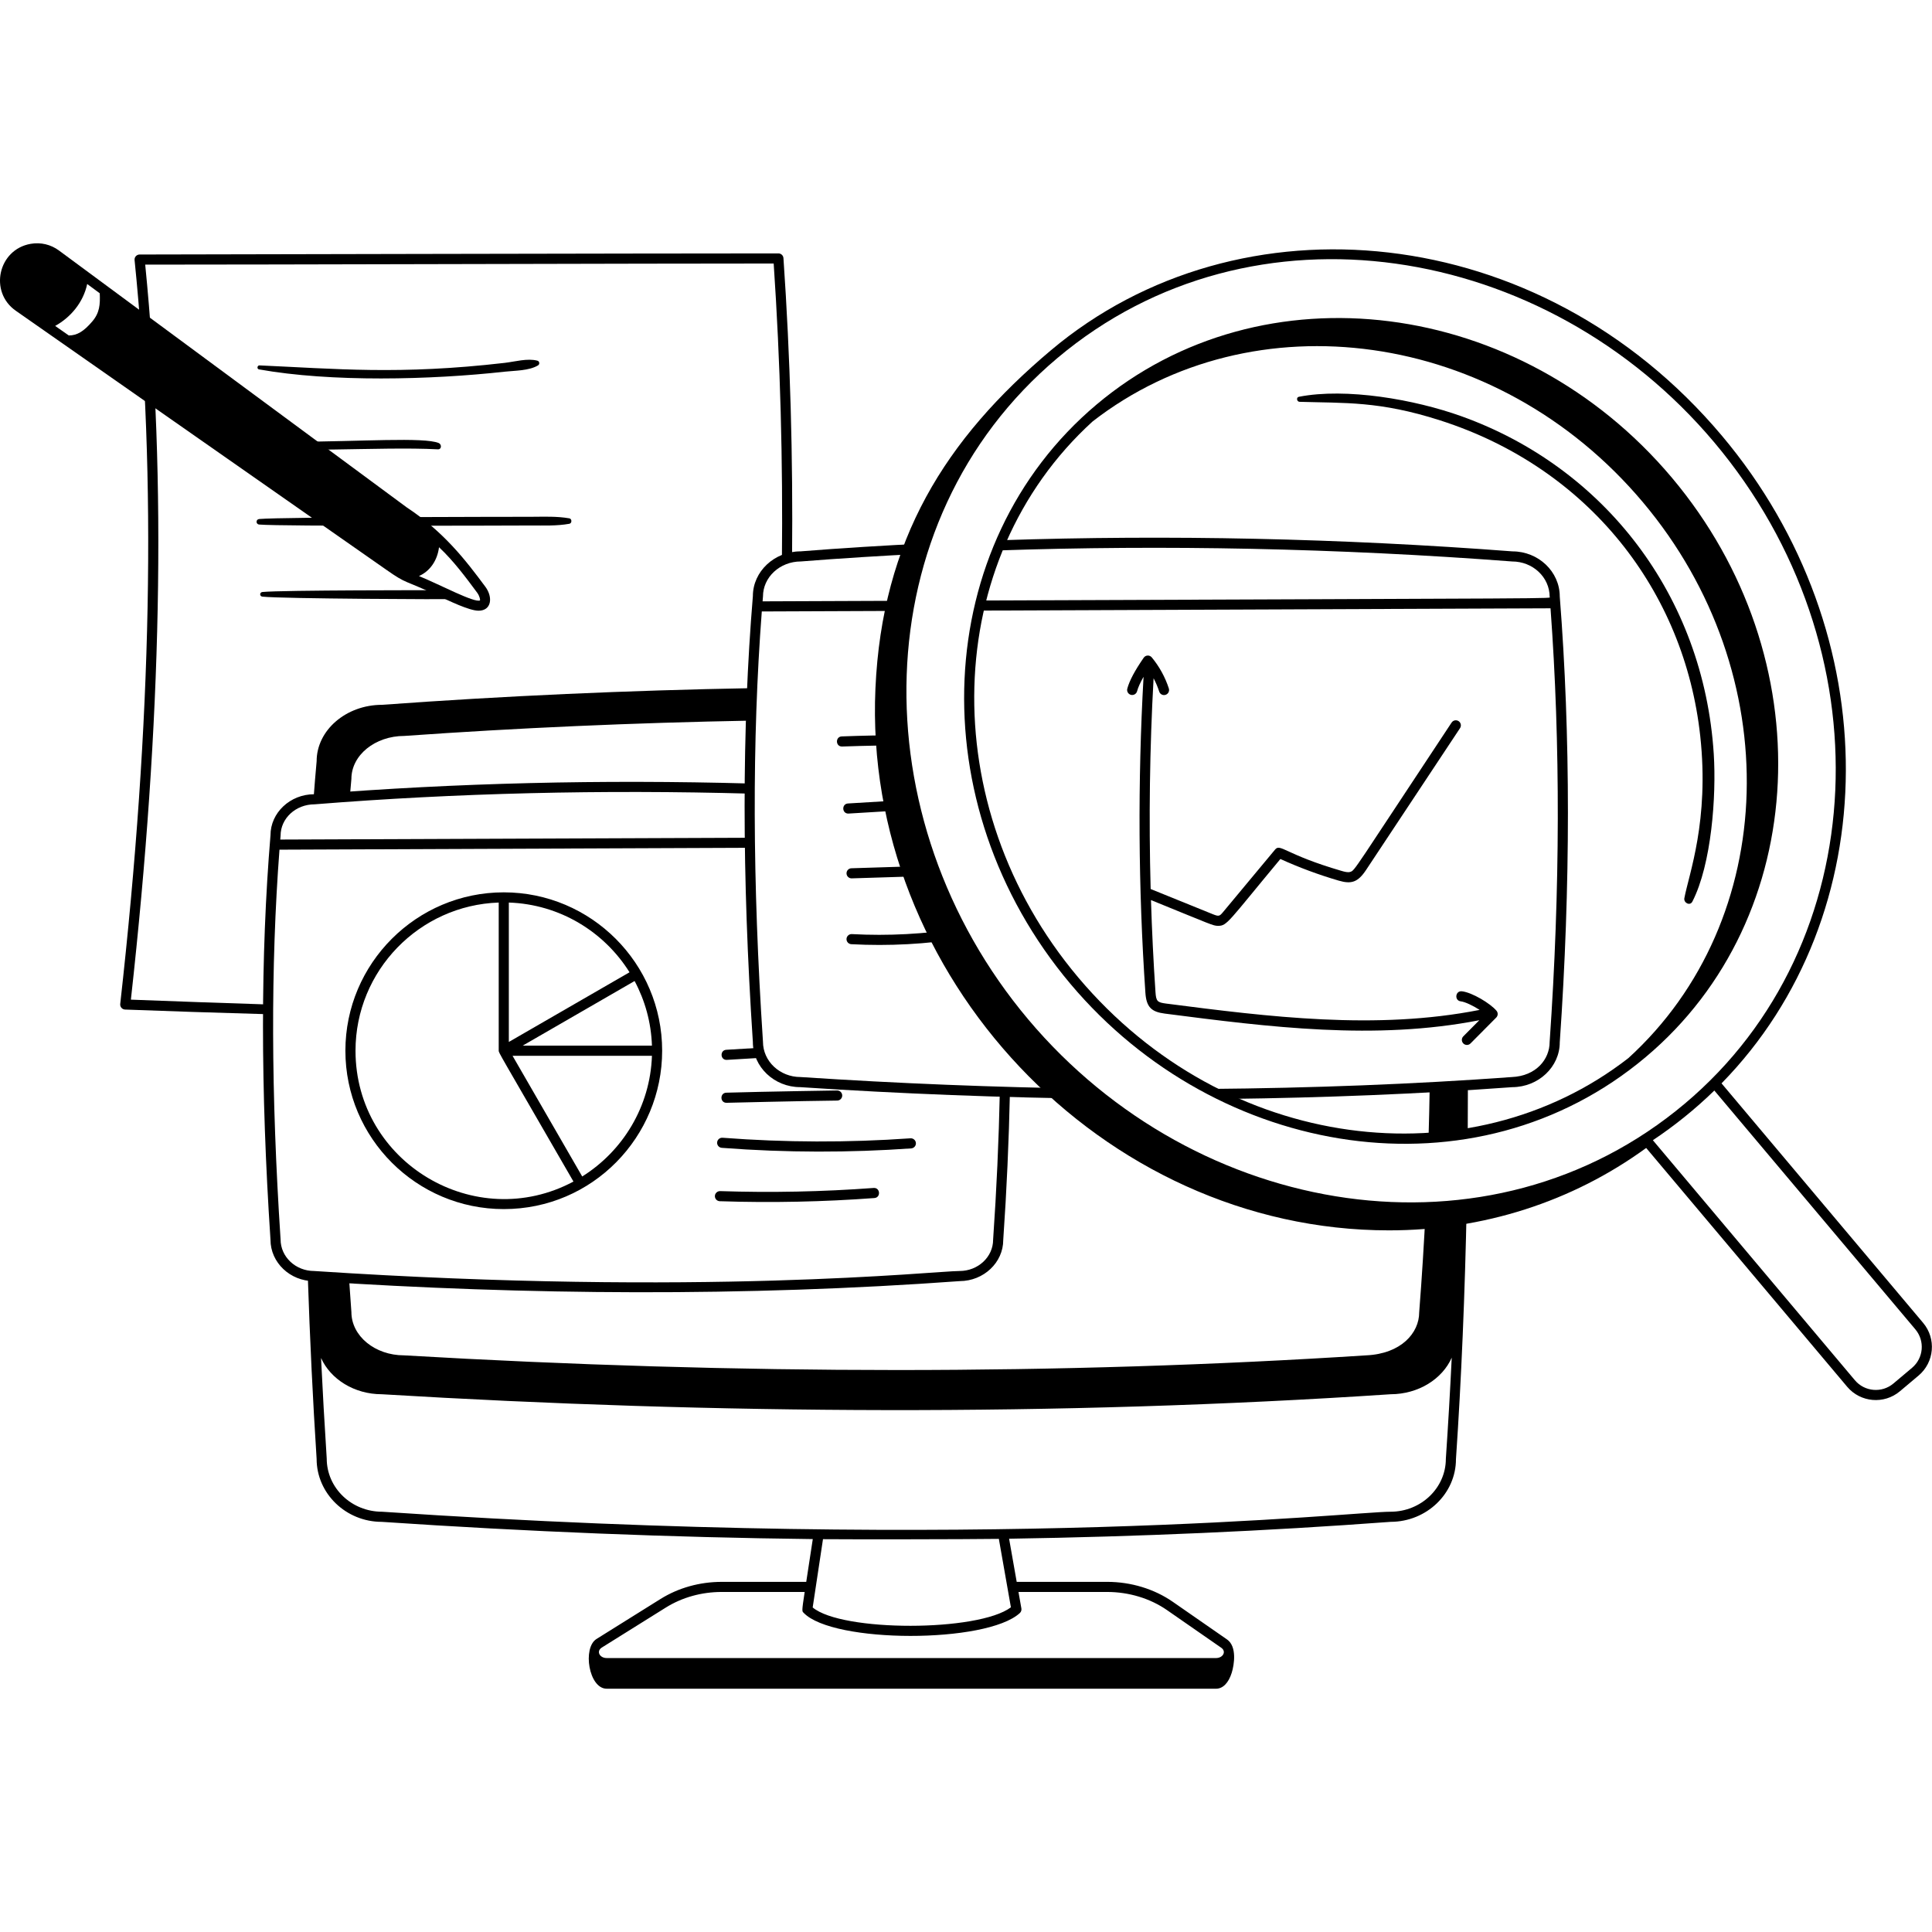 <?xml version="1.0" encoding="utf-8"?>
<svg xmlns="http://www.w3.org/2000/svg" fill="none" height="100%" overflow="visible" preserveAspectRatio="none" style="display: block;" viewBox="0 0 495 495" width="100%">
<g id="Analyze-Data-4--Streamline-Milano">
<g id="analyze-data-4--work-analyze-data">
<g id="paper">
<path d="M68.739 257.363C56.981 256.982 45.236 256.575 33.535 256.122C41.478 184.613 42.681 122.981 37.205 67.801C64.007 67.82 171.468 67.498 198.226 67.516C199.936 92.812 200.602 118.223 200.335 143.633C201.157 143.254 202.015 142.938 202.937 142.765C203.183 117.181 202.484 91.6 200.729 66.132C200.682 65.454 200.118 64.925 199.436 64.925C172.274 64.912 35.772 65.21 35.772 65.21C35.012 65.21 34.403 65.863 34.481 66.635C40.138 122.351 38.933 184.691 30.804 257.221C30.721 257.969 31.291 258.63 32.042 258.659C42.525 259.066 55.193 259.47 68.721 259.859C68.723 259.027 68.731 258.195 68.739 257.363Z" fill="black" id="vector"/>
<path d="M66.342 94.64C84.806 97.947 110.338 97.335 129.316 95.229C131.952 94.936 135.533 95.013 137.85 93.614C138.33 93.326 138.247 92.559 137.692 92.412C135.129 91.73 131.908 92.671 129.316 92.971C102.33 96.097 85.846 94.474 66.481 93.619C65.906 93.593 65.761 94.534 66.344 94.638L66.342 94.64Z" fill="black" id="vector_2"/>
<path d="M66.87 113.976C70.864 116.432 97.277 114.323 112.184 115.121C113.186 115.176 113.192 113.831 112.401 113.507C108.615 111.952 92.547 113.131 75.389 113.193C72.686 113.203 69.599 112.682 66.961 113.284C66.632 113.359 66.603 113.81 66.87 113.976Z" fill="black" id="vector_3"/>
<path d="M66.417 134.394C72.266 134.894 129.998 134.651 136.021 134.638C139.315 134.63 142.627 134.783 145.879 134.197C146.566 134.073 146.568 132.927 145.879 132.806C142.624 132.235 139.315 132.401 136.021 132.409C129.954 132.422 72.266 132.448 66.417 132.977C65.507 133.06 65.502 134.316 66.417 134.394Z" fill="black" id="vector_4"/>
<path d="M112.274 151.216C112.007 151.216 72.173 151.177 67.236 151.677C66.471 151.755 66.471 152.786 67.236 152.867C72.476 153.419 114.296 153.582 117.336 153.497C115.646 152.774 113.959 152.004 112.274 151.216Z" fill="black" id="vector_5"/>
</g>
<g id="computer">
<path d="M376.092 277.961C372.829 278.168 369.576 278.401 366.303 278.58C366.239 282.874 366.135 287.197 366.008 291.535C369.377 291.326 372.73 290.95 376.05 290.398C376.081 286.246 376.097 282.094 376.092 277.961Z" fill="black" id="vector_6"/>
<path d="M365.311 309.236C364.875 318.158 364.321 327.159 363.611 336.25C363.611 341.49 359.026 346.847 350.049 347.256C272.292 352.273 189.37 352.271 103.512 347.256C96.079 347.256 90.033 342.319 90.031 336.157C89.813 333.236 89.614 330.341 89.419 327.465C82.718 327.065 79.986 326.97 78.853 326.788C79.395 343.125 80.167 359.017 81.121 373.776C81.121 382.675 88.642 389.916 97.803 389.916C135.194 392.435 172.066 393.907 208.244 394.332C207.519 399.134 206.972 402.671 206.568 405.291H184.946C179.261 405.291 173.821 406.813 169.213 409.689L152.829 419.926C149.196 422.194 150.849 432.669 155.447 432.669H311.575C313.309 432.669 314.765 431.186 315.576 428.602C316.245 426.47 316.945 421.828 314.379 420.048L300.483 410.402C295.733 407.106 289.762 405.289 283.666 405.289H260.49L258.541 394.238C291.861 393.718 324.496 392.277 356.31 389.913C365.539 389.887 373.036 382.657 373.033 373.861C374.41 353.642 375.35 331.215 375.799 308.388C372.323 308.829 368.827 309.111 365.316 309.236H365.311ZM260.944 407.878H283.661C289.233 407.878 294.681 409.531 299.001 412.527L312.897 422.173C314.293 423.142 313.319 424.811 311.57 424.811H155.442C153.628 424.811 152.702 423.054 154.198 422.118L170.581 411.882C174.777 409.262 179.743 407.878 184.944 407.878H206.166C205.383 413.012 205.487 412.791 205.902 413.222C213.435 421.084 252.778 421.118 261.294 413.279C261.617 412.981 261.768 412.535 261.69 412.099L260.944 407.878ZM259.005 411.812C250.634 418.107 215.719 418.138 208.219 411.848L210.859 394.355C217.341 394.422 247.398 394.397 255.916 394.275L259.005 411.812ZM370.442 373.77C370.442 381.242 364.08 387.322 356.258 387.322C346.483 387.322 253.185 397.781 97.894 387.322C90.072 387.322 83.713 381.242 83.71 373.687C83.145 364.946 82.663 356.363 82.256 347.93C84.69 353.362 90.762 357.221 97.811 357.221C183.498 362.383 270.986 362.891 356.302 357.221C363.447 357.205 369.556 353.289 371.95 347.847C371.536 356.428 371.033 365.071 370.442 373.77Z" fill="black" id="vector_7"/>
<path d="M89.632 204.152C89.764 202.62 89.888 201.081 90.031 199.56C90.031 193.493 96.077 188.558 103.6 188.553C132.602 186.501 162.255 185.187 192.446 184.63C192.532 181.844 192.633 179.068 192.752 176.308C160.747 176.886 129.083 178.306 97.894 180.582C88.644 180.582 81.121 187.115 81.126 195.032C80.836 198.217 80.569 201.48 80.323 204.802C80.743 204.802 89.308 204.172 89.632 204.152Z" fill="black" id="vector_8"/>
</g>
<g id="window 2">
<path d="M169.651 269.207C169.651 246.833 151.445 228.628 129.073 228.628C106.7 228.628 88.494 246.831 88.494 269.207C88.494 291.582 106.697 309.783 129.073 309.783C151.881 309.783 169.651 291.214 169.651 269.207ZM167.036 267.911H133.908L162.592 251.348C165.248 256.316 166.837 261.94 167.036 267.911ZM161.293 249.107L130.368 266.962V231.243C143.401 231.681 154.789 238.714 161.293 249.107ZM91.086 269.207C91.086 248.695 107.428 231.927 127.777 231.243V269.199C127.772 269.748 127.634 269.308 146.928 302.728C121.827 316.153 91.086 297.911 91.086 269.207ZM149.17 301.427L131.317 270.502H167.036C166.598 283.533 159.56 294.923 149.17 301.427Z" fill="black" id="vector_9"/>
<path d="M194.349 268.471L186.084 268.968C184.426 269.069 184.498 271.557 186.162 271.557L195.074 271.021C194.709 270.22 194.489 269.357 194.349 268.471Z" fill="black" id="vector_10"/>
<path d="M186.131 282.55C184.441 282.55 184.405 280.011 186.095 279.959C195.497 279.679 214.49 279.389 214.49 279.389C215.2 279.389 215.778 279.959 215.786 280.672C215.794 281.387 215.218 281.973 214.503 281.98C205.091 282.079 186.131 282.55 186.131 282.55Z" fill="black" id="vector_11"/>
<path d="M184.928 294.088C184.216 294.033 183.682 293.411 183.736 292.696C183.791 291.983 184.41 291.45 185.128 291.504C201.102 292.727 217.305 292.774 233.279 291.647C233.986 291.605 234.611 292.134 234.663 292.849C234.715 293.562 234.176 294.181 233.463 294.233C217.872 295.334 201.54 295.363 184.931 294.09L184.928 294.088Z" fill="black" id="vector_12"/>
<path d="M184.415 307.764C183.7 307.741 183.14 307.142 183.163 306.427C183.187 305.711 183.806 305.162 184.5 305.175C197.564 305.61 210.797 305.338 223.83 304.369C225.54 304.237 225.732 306.826 224.022 306.953C211.095 307.914 197.787 308.21 184.415 307.764Z" fill="black" id="vector_13"/>
<path d="M256.168 279.71C255.906 292.119 255.338 304.765 254.447 317.627C254.447 322.048 250.585 325.646 245.838 325.646C239.582 325.646 179.89 332.202 80.499 325.646C75.751 325.646 71.89 322.048 71.888 317.542C69.436 280.267 69.34 247.588 71.605 217.696L192.187 217.214C192.177 216.354 192.167 215.496 192.159 214.636L71.807 215.105L71.89 214.099C71.89 209.678 75.751 206.081 80.603 206.076C117.004 203.165 154.338 202.292 192.125 203.339C192.128 202.473 192.138 201.61 192.143 200.747C154.25 199.7 116.851 200.582 80.499 203.492C74.323 203.492 69.299 208.253 69.304 213.995C66.743 244.882 66.743 278.811 69.301 317.63C69.301 323.479 74.323 328.237 80.411 328.237C134.94 331.837 190.949 332.238 245.89 328.237C252.044 328.211 257.044 323.461 257.041 317.715C257.932 304.853 258.492 292.199 258.757 279.775C257.894 279.749 257.036 279.734 256.173 279.708L256.168 279.71Z" fill="black" id="vector_14"/>
</g>
<g id="window 1">
<path d="M399.628 267.069C402.417 226.863 402.417 188.394 399.628 152.83C399.628 146.455 394.152 141.269 387.515 141.269C343.334 137.908 299.488 136.985 256.603 138.41C256.219 139.284 255.833 140.154 255.476 141.038C298.332 139.569 342.479 140.44 387.411 143.855C392.719 143.855 397.036 147.88 397.042 152.931C397.078 153.397 404.977 153.26 251.319 153.851C251.104 154.709 250.914 155.574 250.72 156.44L397.262 155.854C399.817 190.568 399.745 227.907 397.036 266.978C397.036 271.412 393.548 275.696 387.318 275.955C362.084 277.793 336.078 278.775 309.507 279C311.204 279.899 312.92 280.75 314.651 281.555C339.045 281.255 363.377 280.299 387.458 278.544C394.173 278.521 399.631 273.34 399.628 267.069Z" fill="black" id="vector_15"/>
<path d="M279.403 278.93C255.045 278.586 230.26 277.611 205.109 275.95C199.801 275.95 195.484 271.925 195.481 266.892C192.773 225.73 192.672 189.65 195.181 156.663L232.753 156.512C232.903 155.647 233.051 154.781 233.219 153.921L195.383 154.071L195.484 152.83C195.484 147.88 199.801 143.855 205.212 143.85C215.472 143.031 225.857 142.404 236.295 141.867C236.57 140.986 236.853 140.105 237.148 139.232C226.404 139.773 215.706 140.416 205.109 141.264C198.371 141.264 192.892 146.452 192.895 152.721C190.073 186.769 190.073 224.17 192.892 266.978C192.892 273.353 198.371 278.539 205.018 278.539C230.739 280.239 256.694 281.239 282.658 281.545C281.565 280.687 280.474 279.824 279.403 278.93Z" fill="black" id="vector_16"/>
<path d="M383.42 258.967C381.842 257.086 377.172 254.277 374.563 253.981C372.857 253.789 372.567 256.363 374.272 256.557C375.366 256.679 377.411 257.659 379.098 258.747C352.597 263.982 325.059 260.522 298.734 257.12C296.539 256.834 296.207 256.549 296.049 254.189C295.515 246.355 295.142 238.487 294.893 230.609C310.629 236.997 310.766 237.21 312.114 237.21C314.426 237.21 314.7 236.129 328.049 220.085C332.875 222.277 337.892 224.135 342.974 225.62C346.221 226.569 347.895 226.079 350.018 222.871L374.078 186.56C374.472 185.964 374.309 185.161 373.713 184.764C373.114 184.368 372.311 184.534 371.917 185.13C346.595 223.371 347.165 223.016 345.939 223.392C345.338 223.578 344.537 223.373 343.7 223.13C329.28 218.921 328.049 216.037 326.694 217.662L313.379 233.662C312.459 234.763 312.303 234.859 310.704 234.216L294.81 227.776C294.323 209.768 294.561 191.702 295.562 173.779C296.14 174.875 296.624 176.018 297.003 177.187C297.179 177.736 297.689 178.086 298.236 178.086C299.115 178.086 299.739 177.226 299.47 176.391C298.539 173.509 297.023 170.752 295.093 168.427C294.561 167.782 293.53 167.795 293.03 168.518C290.736 171.835 289.363 174.427 288.826 176.438C288.642 177.13 289.054 177.84 289.746 178.024C290.43 178.208 291.148 177.798 291.332 177.106C291.597 176.111 292.154 174.872 292.991 173.403C291.477 200.29 291.635 227.51 293.463 254.365C293.711 258.058 295.046 259.258 298.402 259.69C325.315 263.166 352.348 266.607 379.02 261.393L374.92 265.519C374.415 266.027 374.417 266.846 374.925 267.351C375.436 267.856 376.25 267.854 376.758 267.346L383.348 260.711C383.822 260.235 383.853 259.48 383.42 258.967Z" fill="black" id="vector_17"/>
<path d="M231.431 188.332C226.165 188.376 220.902 188.48 215.674 188.677C213.995 188.742 214.042 191.279 215.724 191.268C215.91 191.268 222.477 191.004 231.695 190.929C231.602 190.063 231.509 189.198 231.431 188.332Z" fill="black" id="vector_18"/>
<path d="M233.999 204.848L217.266 205.859C215.607 205.96 215.68 208.448 217.343 208.448L234.572 207.409C234.365 206.556 234.189 205.701 233.999 204.848Z" fill="black" id="vector_19"/>
<path d="M218.186 225.048C217.489 225.048 216.913 224.493 216.89 223.794C216.869 223.078 217.429 222.48 218.144 222.459L235.313 221.923C236.029 221.886 236.625 222.462 236.651 223.177C236.671 223.892 236.112 224.491 235.396 224.511L218.186 225.048Z" fill="black" id="vector_20"/>
<path d="M246.177 237.84C236.962 239.322 227.575 239.827 218.251 239.327C217.546 239.288 216.926 239.835 216.887 240.551C216.849 241.266 217.398 241.875 218.113 241.914C227.725 242.432 237.431 241.906 246.931 240.351C247.11 240.322 247.276 240.255 247.418 240.164C246.991 239.395 246.589 238.615 246.177 237.84Z" fill="black" id="vector_21"/>
</g>
<g id="magnifier">
<g id="group">
<path d="M492.717 338.922L441.077 277.569C483.141 234.605 483.923 162.43 441.153 111.615C394.533 56.228 317.44 49.192 269.255 89.748C242.251 112.483 225.994 138.287 224.294 176.422C221.018 249.899 282.316 315.232 355.867 315.232C379.969 315.232 402.761 307.958 421.77 294.121L473.264 355.3C476.67 359.346 482.726 359.867 486.774 356.461L491.558 352.434C495.614 349.024 496.135 342.975 492.719 338.924L492.717 338.922ZM439.17 113.287C483.493 165.947 480.14 241.965 431.693 282.742C381.749 324.774 306.527 312.374 263.447 261.188C220.218 209.827 221.14 133.63 270.921 91.733C320.868 49.695 396.085 62.101 439.17 113.289V113.287ZM489.887 350.451L485.103 354.479C482.151 356.964 477.73 356.583 475.242 353.631L423.483 292.136C429.076 288.41 434.357 284.152 439.232 279.407L490.734 340.593C493.225 343.553 492.844 347.964 489.887 350.451Z" fill="black" id="vector_22"/>
<path d="M274.262 252.087C311.969 296.889 377.913 307.652 421.661 270.826C464.145 235.07 467.148 168.48 428.353 122.387C389.557 76.296 323.434 67.889 280.95 103.647C238.467 139.406 235.469 205.993 274.262 252.087ZM279.932 107.986C320.891 76.156 383.433 84.13 420.912 128.656C457.953 172.666 456.031 235.762 417.204 271.103C376.478 302.767 314.006 295.283 276.244 250.42C239.208 206.418 241.124 143.332 279.932 107.986Z" fill="black" id="vector_23"/>
</g>
<path d="M332.971 102.949C344.521 103.31 353.408 102.708 368.991 107.71C407.097 119.934 431.59 151.461 435.622 188.585C437.98 210.297 432.704 223.944 431.551 230.125C431.33 231.301 432.986 232.203 433.608 230.993C438.501 221.471 439.771 203.976 439.084 193.172C436.508 152.596 411.02 119.771 374.443 106.65C362.39 102.327 344.897 99.298 332.794 101.659C332.043 101.807 332.253 102.929 332.968 102.952L332.971 102.949Z" fill="black" id="vector_24"/>
</g>
<path d="M124.335 150.309C119.279 143.493 113.746 136.297 104.207 129.997L15.127 64.197C13.02 62.637 10.431 62.025 7.855 62.474C-0.479 63.92 -2.863 74.786 4.038 79.609L99.024 146.012C104.336 149.747 103.323 148.448 112.054 152.541C115.122 153.981 120.23 156.469 122.612 156.469C125.914 156.469 126.375 153.061 124.338 150.307L124.335 150.309ZM23.651 82.348C21.474 84.906 19.758 85.943 17.628 85.951L14.132 83.507C18.157 81.281 21.355 77.43 22.34 72.762L25.556 75.141C25.685 78.013 25.532 80.14 23.651 82.348ZM122.985 153.826C121.617 154.549 112.676 149.77 107.345 147.591C110.167 146.342 112.062 143.6 112.481 140.205C116.187 143.67 119.383 147.977 122.254 151.851C122.871 152.683 123.06 153.639 122.985 153.826Z" fill="black" id="vector_25"/>
</g>
</g>
</svg>